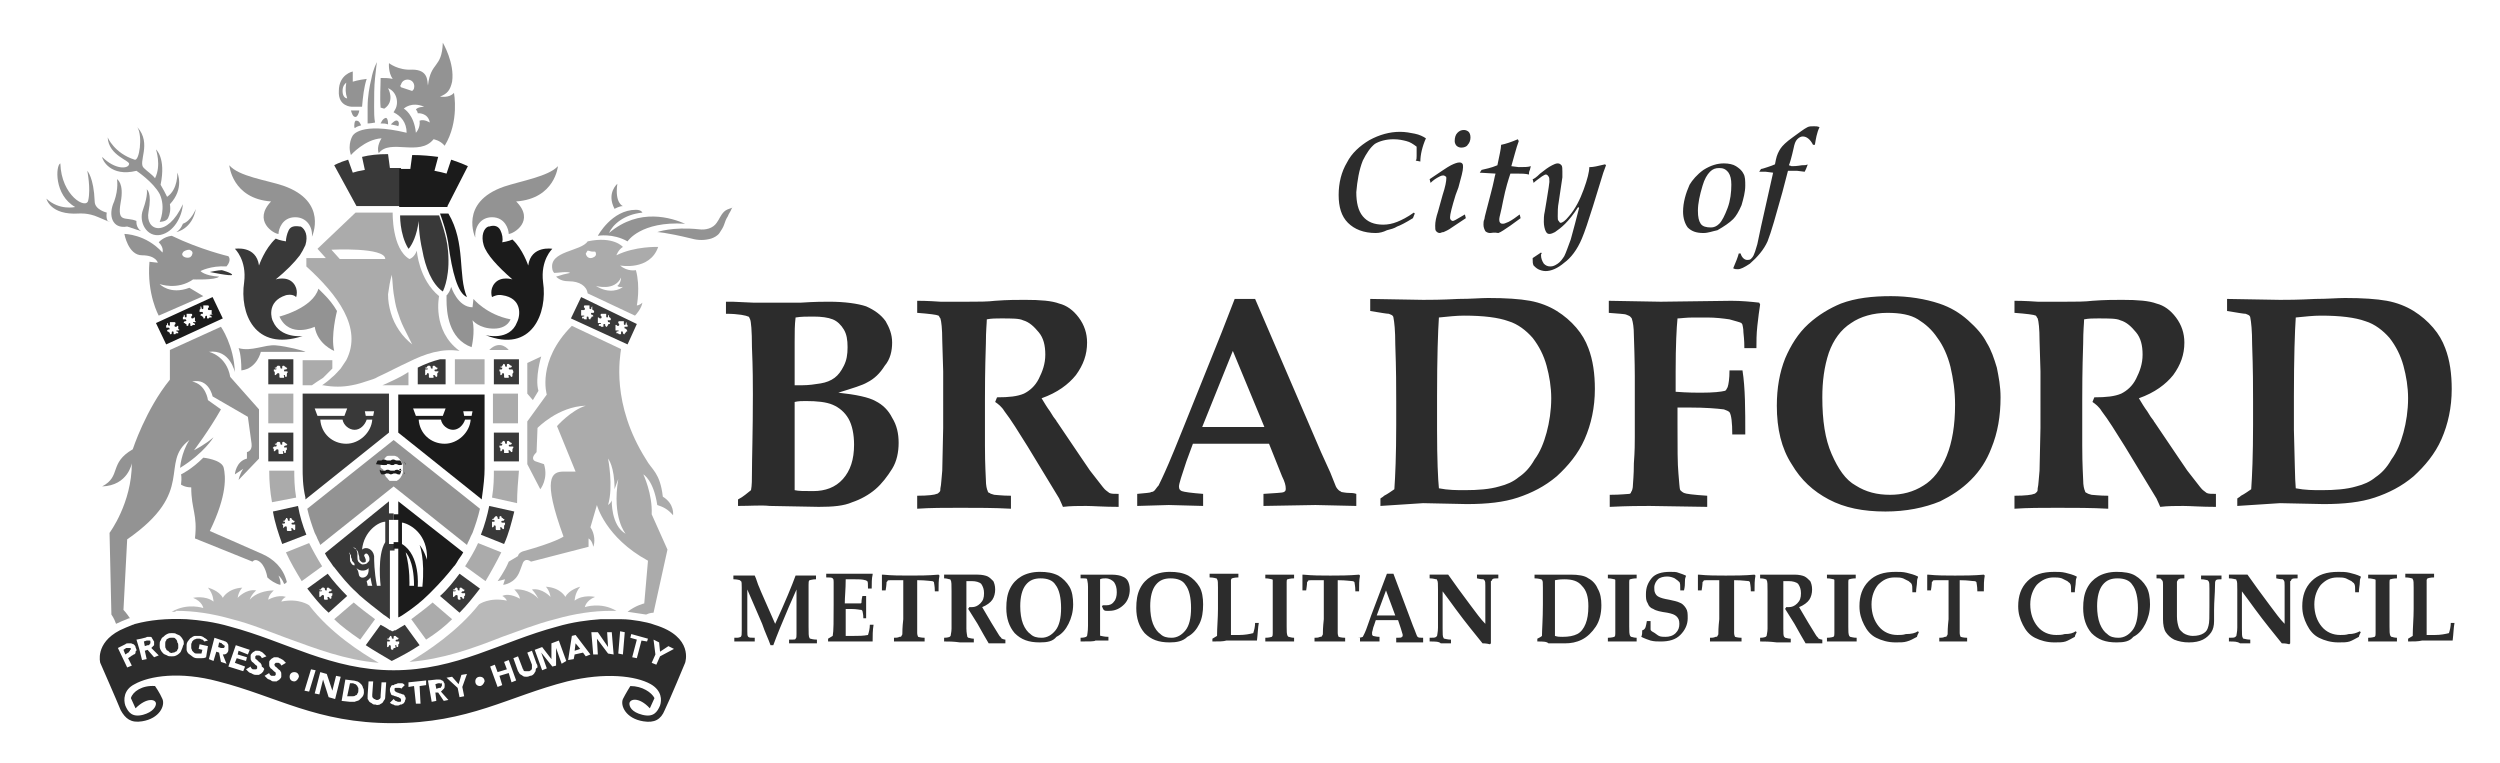 <svg xmlns="http://www.w3.org/2000/svg" xml:space="preserve" width="269.3" height="82.2" version="1.0" viewBox="0 0 269.3 82.2">
  <path fill="#2C2C2C" d="M79.5 54.5v-.7c.6-.3 1-.7 1.4-1 .1-.5.1-1.2.1-1.9 0-1.5.1-4.3.1-8.4 0-1.1 0-2.8-.1-5.1 0-1.8-.1-2.8-.2-3-.1-.2-.1-.3-.2-.3-.2-.1-1-.3-2.4-.3v-1.3h.7l2.2.1h5.2c1.5-.1 2.5-.1 3-.1 1.7 0 3.1.2 4 .5.9.4 1.6.9 2.1 1.6.4.7.7 1.4.7 2.3 0 .9-.2 1.8-.8 2.5-.5.8-1.1 1.4-1.9 1.8-.5.3-1.5.6-3.1 1.1 1.9.2 3.3.5 4 .9.8.4 1.4 1 1.8 1.8.5.8.7 1.7.7 2.7 0 1-.2 2-.7 2.8-.5.8-1.1 1.6-1.8 2.2-.7.6-1.6 1.1-2.5 1.4-.9.4-2.1.5-3.6.5l-5.3-.1c-.9-.1-2 0-3.4 0zm6-13h.9c.7 0 1.4-.1 2-.2.6-.1 1.1-.3 1.5-.6.4-.3.7-.7 1-1.3.3-.6.4-1.2.4-2s-.1-1.4-.4-1.9c-.3-.5-.7-.9-1.2-1.1-.5-.2-1.2-.3-2.1-.3-.7 0-1.3 0-1.9.1-.1.8-.1 1.6-.1 2.6v4.7zm.1 11.3c.4.1 1 .1 2 .1 1.3 0 2.4-.4 3.2-1.3.8-.9 1.2-2.1 1.2-3.7 0-1.1-.2-2.1-.6-2.8-.4-.7-1-1.2-1.7-1.5-.7-.3-1.7-.4-2.9-.4-.4 0-.8 0-1.2.1v9.5zm13.2-19.1v-1.3c.2 0 1.1 0 2.5.1h3c1.1 0 2.1 0 2.9-.1 1.3-.1 2.4-.1 3.2-.1 1.7 0 2.9.1 3.7.4.8.2 1.5.7 2.1 1.5.6.8.9 1.7.9 2.7 0 1.3-.4 2.4-1.2 3.5-.8 1-2 1.9-3.7 2.5.3.5.6 1 .9 1.4.3.5.5.8.6.9.1.1.1.2.2.3l2.5 3.7c.7 1 1 1.5 1.1 1.6.8 1 1.3 1.7 1.5 1.9.2.2.4.3.5.4.2.1.5.1 1 .1v1.4c-1.6 0-2.8-.1-3.5-.1-.8 0-1.7 0-2.5.1-.1-.2-.2-.5-.4-.9l-3.4-5.6c-1-1.6-1.8-2.9-2.5-3.8-.3-.5-.7-.8-1-1l.2-.5c1.3 0 2.2-.1 2.9-.4.6-.3 1.2-.8 1.6-1.6.4-.8.7-1.6.7-2.6s-.2-1.8-.7-2.4c-.5-.6-1-1.1-1.7-1.3-.4-.2-1.2-.2-2.4-.2-.5 0-1 0-1.5.1 0 .4-.1 1.2-.1 2.6-.1 3-.1 5-.1 6v5c0 2.2.1 3.4.1 3.7 0 .6.1 1 .2 1.2 0 .1.1.2.2.2.1.1.2.1.5.2.2 0 .8.1 1.8.1v1.4c-1.8-.1-3.6-.1-5.5-.1-1.6 0-3.2 0-4.6.1v-1.4c1.2 0 1.9-.1 2.1-.2.1 0 .2-.1.3-.2.1-.1.1-.2.1-.4.1-.4.1-1 .2-1.9l.1-4.6V40l-.1-3.3c0-1.3-.1-2.1-.2-2.4-.1-.1-.1-.2-.2-.3-.2-.1-1-.2-2.3-.3zm23.7 20.8v-1.3c.9-.1 1.4-.1 1.5-.2.2 0 .3-.1.4-.2.1-.1.2-.3.4-.5.1-.2.5-1 1.1-2.4.3-.7.8-1.9 1.6-3.9l4.1-10.2 1.4-3.6h2.2l7.1 16.5 1 2.2.6 1.5c.1.2.2.3.3.4.1.1.2.1.3.2.1 0 .4.1.9.1.2 0 .4 0 .7.1v1.3l-4.4-.1-5.6.1v-1.3c1.3-.1 2-.1 2.2-.2.2-.1.2-.2.2-.4 0-.3-.1-.7-.4-1.3l-1.4-3.5h-8.2l-.7 1.9c-.5 1.5-.8 2.4-.8 2.7 0 .3.1.4.3.5.3.1 1 .2 2.3.3v1.3l-3.7-.1-3.4.1zm7-8.5h6.7l-3.4-8.2-3.3 8.2zm19.2 8.5v-.8c.1-.1.2-.1.4-.3.4-.2.8-.5 1.1-.7.1-1.4.2-3.7.2-6.9v-2.6c0-1.4 0-3.4-.1-6.1 0-1.5-.1-2.4-.2-2.9 0-.1-.1-.2-.1-.2-.1-.1-.2-.1-.4-.2-.2 0-.8-.1-2-.3v-1.3l5.7.1c.7 0 1.9 0 3.8-.1 1.4 0 2.4-.1 3.2-.1 1.9 0 3.4.1 4.5.3 1.1.2 2.1.6 2.9 1.1.8.5 1.5 1.1 2.1 1.8.6.7 1 1.4 1.3 2.2.5 1.3.7 2.8.7 4.4 0 2-.4 3.8-1.1 5.4-.7 1.6-1.8 2.9-3 4-1.3 1.1-2.7 1.8-4.2 2.3-1.5.5-3.3.7-5.5.7l-4.7-.1-4.6.3zm6.3-1.9c1 .2 1.9.2 2.8.2 1.4 0 2.7-.1 3.7-.4.8-.2 1.5-.5 2.1-1 .6-.4 1.2-1 1.7-1.9.6-.8 1-1.8 1.3-2.9.3-1.1.5-2.4.5-3.7 0-1.2-.2-2.4-.5-3.5s-.8-2.1-1.5-3c-.7-.8-1.6-1.5-2.6-1.8-1.1-.4-2.7-.6-4.8-.6-.8 0-1.7.1-2.7.2-.1 1.5-.2 4.3-.2 8.5v3.6c0 3.2.1 5.3.2 6.3zm33-5.8h-1.4c0-1.3-.1-2.1-.3-2.4-.1-.1-.3-.2-.6-.3-.8-.1-2-.2-3.7-.2h-1.3v1.8c0 2.5 0 4.3.1 5.3s.1 1.6.2 1.8c.1.1.2.2.4.3.2.1 1 .2 2.5.3v1.2l-6.2-.1c-.9 0-2.3 0-4.3.1v-1.3c1.2 0 1.9-.1 2.1-.1.1 0 .2-.1.2-.2.1-.1.2-.4.2-.8 0-.2.1-1 .1-2.3.1-1.3.1-2.2.1-2.8v-6.6c0-.1 0-1.6-.1-4.4 0-.8-.1-1.4-.2-1.7 0-.1-.1-.2-.2-.3-.1-.1-.2-.1-.4-.2s-.9-.1-1.9-.2v-1.3l5.6.1 7.6-.1c1.1 0 2.1.1 3 .2l.1.2c-.1.6-.2 1.4-.3 2.3-.1.9-.1 1.7-.1 2.4h-1.3c0-.3 0-.8-.1-1.7 0-.5-.1-.7-.1-.8 0-.1-.1-.1-.1-.2-.2-.1-.6-.2-1.3-.4-.7-.1-1.5-.2-2.4-.2h-1.5c-.8 0-1.4.1-1.7.1-.1 1-.2 2.9-.2 5.7v2.2c1.3.1 2.3.1 2.7.1 1.4 0 2.2-.1 2.6-.2.1 0 .2-.2.3-.4.1-.3.2-.9.2-1.8h1.4c.3 1.9.3 4.2.3 6.9zm3.4-3.1c0-1.9.3-3.6.9-5.1.6-1.4 1.4-2.7 2.5-3.7s2.3-1.7 3.5-2.2c1.6-.6 3.4-.8 5.4-.8 1.9 0 3.7.3 5.2.8 1.2.4 2.2 1 3.1 1.8.9.8 1.6 1.6 2 2.4.5.8.8 1.7 1.1 2.7.2 1 .4 2 .4 3.2 0 2-.3 3.8-1 5.5-.5 1.3-1.2 2.4-2.2 3.4-1 1-2.1 1.7-3.3 2.3-1.7.7-3.7 1.1-5.9 1.1-2.4 0-4.4-.4-6.1-1.3-1.7-.9-3-2.1-4-3.8-1.1-1.7-1.6-3.8-1.6-6.3zm4.9-.9c0 2.5.3 4.5 1 6.1.7 1.6 1.5 2.8 2.6 3.4 1.1.7 2.3 1 3.7 1 1.3 0 2.5-.3 3.6-1 1-.6 1.9-1.7 2.5-3.2.6-1.5.9-3.3.9-5.5 0-1.5-.2-2.8-.5-4.1-.3-1.2-.8-2.3-1.4-3.1-.6-.9-1.3-1.5-2.1-2s-1.9-.7-3.3-.7c-1.5 0-2.9.4-3.9 1.1-1.1.7-1.9 1.8-2.4 3.2-.5 1.5-.7 3.1-.7 4.8zm20.7-9.1v-1.3c.2 0 1.1 0 2.5.1h3c1.1 0 2.1 0 2.9-.1 1.3-.1 2.4-.1 3.2-.1 1.7 0 2.9.1 3.7.4.8.2 1.5.7 2.1 1.5.6.8.9 1.7.9 2.7 0 1.3-.4 2.4-1.2 3.5-.8 1-2 1.9-3.7 2.5.3.5.6 1 .9 1.4.3.5.5.8.6.9.1.1.1.2.2.3l2.5 3.7c.7 1 1 1.5 1.1 1.6.8 1 1.3 1.7 1.5 1.9.2.2.4.3.5.4.2.1.5.1 1 .1v1.4c-1.6 0-2.8-.1-3.5-.1-.8 0-1.7 0-2.5.1-.1-.2-.2-.5-.4-.9l-3.4-5.6c-1-1.6-1.8-2.9-2.5-3.8-.3-.5-.7-.8-1-1l.2-.5c1.3 0 2.2-.1 2.9-.4.6-.3 1.2-.8 1.6-1.6.4-.8.7-1.6.7-2.6s-.2-1.8-.7-2.4c-.5-.6-1-1.1-1.7-1.3-.4-.2-1.2-.2-2.4-.2-.5 0-1 0-1.5.1 0 .4-.1 1.2-.1 2.6-.1 3-.1 5-.1 6v5c0 2.2.1 3.4.1 3.7 0 .6.1 1 .2 1.2 0 .1.1.2.2.2.1.1.2.1.5.2.2 0 .8.1 1.8.1v1.4c-1.8-.1-3.6-.1-5.5-.1-1.6 0-3.2 0-4.6.1v-1.4c1.2 0 1.9-.1 2.1-.2.1 0 .2-.1.3-.2.1-.1.1-.2.1-.4.1-.4.1-1 .2-1.9l.1-4.6V40l-.1-3.3c0-1.3-.1-2.1-.2-2.4-.1-.1-.1-.2-.2-.3-.2-.1-1-.2-2.3-.3zm24 20.8v-.8c.1-.1.2-.1.4-.3.4-.2.8-.5 1.1-.7.1-1.4.2-3.7.2-6.9v-2.6c0-1.4 0-3.4-.1-6.1 0-1.5-.1-2.4-.2-2.9 0-.1-.1-.2-.1-.2-.1-.1-.2-.1-.4-.2-.2 0-.8-.1-2-.3v-1.3l5.7.1c.7 0 1.9 0 3.8-.1 1.3 0 2.4-.1 3.2-.1 1.9 0 3.4.1 4.5.3 1.1.2 2.1.6 2.9 1.1.8.5 1.5 1.1 2.1 1.8.6.7 1 1.4 1.3 2.2.5 1.3.7 2.8.7 4.4 0 2-.4 3.8-1.1 5.4-.7 1.6-1.8 2.9-3 4-1.3 1.1-2.7 1.8-4.2 2.3-1.5.5-3.3.7-5.5.7l-4.7-.1-4.6.3zm6.3-1.9c1 .2 1.9.2 2.8.2 1.4 0 2.7-.1 3.7-.4.8-.2 1.5-.5 2.1-1 .6-.4 1.2-1 1.7-1.9.6-.8 1-1.8 1.3-2.9.3-1.1.5-2.4.5-3.7 0-1.2-.2-2.4-.5-3.5s-.8-2.1-1.5-3c-.7-.8-1.6-1.5-2.6-1.8-1.1-.4-2.7-.6-4.8-.6-.8 0-1.7.1-2.7.2-.1 1.5-.2 4.3-.2 8.5v3.6c.1 3.2.1 5.3.2 6.3zM79.1 69.1v-.4h.3c.2 0 .4-.1.4-.1.1-.1.1-.3.1-.7v-4.6c0-.4 0-.7-.1-.7l-.1-.1s-.3-.1-.7-.1V62h2.3c.2.4.3.9.5 1.3.1.3.7 1.6 1.7 3.9 1.1-2.4 1.8-4.1 2.2-5.2h2.2v.4c-.4 0-.6.1-.7.1-.1.1-.1.2-.1.5v4.5c0 .7 0 1.1.1 1.2 0 .1.1.1.1.1s.3.1.7.1v.4h-3v-.4h.3c.2 0 .4 0 .4-.1.1-.1.1-.2.1-.5v-4.8c-.5 1.1-1.1 2.5-1.8 4.2-.3.7-.5 1.3-.7 1.8H83c-.2-.6-.6-1.4-.9-2.3l-1.6-3.7V68c0 .3 0 .5.1.6.1.1.3.1.7.1v.4h-2.2zm10.1 0v-.3c.2-.1.3-.2.5-.3.1-.5.1-1.7.1-3.4v-2.4c0-.2 0-.3-.1-.4-.1-.1-.3-.1-.7-.1v-.4h5v.1c-.1.4-.1.9-.1 1.5h-.4c0-.5 0-.8-.1-.8 0 0-.1-.1-.2-.1-.3-.1-.7-.1-1.2-.1h-.9c0 1.1-.1 1.9-.1 2.6h1.7c.1 0 .1-.1.1-.1 0-.1 0-.3.1-.7h.4v2.4H93c0-.5-.1-.7-.1-.8l-.1-.1c-.2 0-.5-.1-1.1-.1h-.6v2.9h.9c.5 0 1 0 1.5-.1.1-.3.2-.7.2-1.1h.4c-.1.6-.1 1.2-.1 1.8h-4.8zm7.1 0v-.4c.2 0 .4 0 .6-.1.1 0 .2 0 .2-.1 0 0 .1-.1.1-.2 0-.2 0-.7.1-1.6v-4.2h-1.4c-.2 0-.3 0-.3.1l-.1.1s0 .3-.1.9H95v-1.7h.1c1 .1 1.9.1 2.9.1.9 0 2 0 3.1-.1l.1.1c-.1.5-.1 1-.1 1.7h-.4c0-.6-.1-.9-.1-1 0 0-.1-.1-.2-.1-.2 0-.7-.1-1.5-.1h-.1v5.7c0 .2.1.4.1.4s.3.1.7.1v.4h-3.3zm5.4 0v-.4c.4 0 .6-.1.6-.1l.1-.1c0-.1.1-.4.1-.8v-4c0-.7 0-1.1-.1-1.2 0 0 0-.1-.1-.1s-.3-.1-.6-.1v-.4h3.6c.5 0 .9.1 1.1.2.2.1.4.3.6.5.1.2.2.5.2.9s-.1.8-.3 1.1c-.2.3-.6.6-1.1.8l1 1.7.8 1.3c.1.2.3.3.3.4.1 0 .2.1.4.1v.4h-1.8c-.3-.5-.7-1.2-1.2-2.1l-1-1.6c0-.1.1-.1.1-.2h.3c.3 0 .6-.1.9-.4.3-.3.4-.6.4-1.1 0-.4-.1-.7-.3-1-.2-.2-.6-.3-1-.3h-.6v5.1c0 .5.1.8.1.9l.1.1c.1 0 .3.1.6.1v.4h-1.5c-.7-.1-1.2-.1-1.7-.1zm10.3.1c-1.2 0-2-.3-2.7-1-.6-.7-.9-1.6-.9-2.7 0-.8.1-1.5.4-2.1s.7-1 1.2-1.3c.5-.3 1.2-.5 2-.5s1.4.1 2 .4c.5.3.9.7 1.2 1.2.3.5.4 1.2.4 1.9 0 .8-.2 1.5-.5 2.1-.3.6-.7 1.1-1.3 1.4-.4.5-1 .6-1.8.6zm.2-.5c.6 0 1.1-.3 1.5-.8.4-.5.6-1.3.6-2.4 0-1.1-.2-2-.6-2.5-.3-.5-.9-.7-1.6-.7-.7 0-1.2.2-1.6.7-.4.5-.6 1.3-.6 2.3 0 .7.1 1.4.3 1.9.2.5.5.9.8 1.1.3.3.7.4 1.2.4zm4.2.4v-.4c.4 0 .6-.1.6-.1l.1-.1c0-.1.1-.4.1-1.1v-4.2c0-.5-.1-.7-.1-.8 0-.1-.2-.1-.4-.1h-.3v-.4h3.3c.6 0 1 .1 1.2.2.3.1.5.3.6.5s.2.5.2.9c0 .6-.2 1.2-.6 1.6-.4.4-.9.7-1.6.7h-.3c-.1 0-.2 0-.3-.1-.1-.1-.1-.2-.2-.4l.1-.1h.4c.3 0 .6-.1.8-.4.2-.2.3-.6.3-1 0-.5-.1-.8-.3-1.1-.2-.2-.5-.4-.9-.4-.2 0-.4 0-.6.1v6c0 .1 0 .1.1.1s.3.1.8.1v.4H118c-.1.1-.6.1-1.6.1zm9.6.1c-1.2 0-2-.3-2.7-1-.6-.7-.9-1.6-.9-2.7 0-.8.1-1.5.4-2.1.3-.6.7-1 1.2-1.3.5-.3 1.2-.5 2-.5s1.4.1 2 .4c.5.3.9.7 1.2 1.2.3.5.4 1.2.4 1.9 0 .8-.1 1.5-.4 2.1-.3.6-.7 1.1-1.3 1.4-.5.5-1.2.6-1.9.6zm.2-.5c.6 0 1.1-.3 1.5-.8.4-.5.6-1.3.6-2.4 0-1.1-.2-2-.6-2.5-.3-.5-.9-.7-1.6-.7-.7 0-1.2.2-1.6.7-.4.5-.6 1.3-.6 2.3 0 .7.1 1.4.3 1.9.2.5.5.9.8 1.1.3.3.7.4 1.2.4zm4.4.4v-.3c.2-.1.3-.2.5-.3 0-.9.1-1.9.1-2.9v-2.3c0-.5 0-.8-.1-.9 0 0 0-.1-.1-.1 0 0-.3-.1-.7-.1v-.4h3.1v.4c-.4 0-.7.1-.7.1s-.1.1-.1.2v5.9h.9c.6 0 1.1-.1 1.5-.2.1-.3.2-.7.2-1.1h.4c-.1.5-.1 1.1-.2 1.9h-3.3c-.3.1-.8.1-1.5.1zm5.7 0v-.4c.4 0 .7-.1.7-.1.1-.1.1-.2.1-.4v-5.7c0-.1-.1-.1-.1-.1-.1 0-.3-.1-.7-.1v-.4h3.1v.4c-.4 0-.7.1-.7.1-.1 0-.1.2-.1.3v4.8c0 .5 0 .8.1 1l.1.1c.1 0 .3.1.6.1v.4h-3.1zm5.3 0v-.4c.2 0 .4 0 .6-.1.1 0 .2 0 .2-.1 0 0 .1-.1.1-.2 0-.2 0-.7.1-1.6v-4.2h-1.4c-.2 0-.3 0-.3.1l-.1.1s0 .3-.1.9h-.4v-1.7h.1c1 .1 1.9.1 2.9.1.9 0 2 0 3.1-.1l.1.1c-.1.5-.1 1-.1 1.7h-.4c0-.6-.1-.9-.1-1 0 0-.1-.1-.2-.1-.2 0-.7-.1-1.5-.1h-.1v5.7c0 .2.1.4.1.4s.3.1.7.1v.4h-3.3zm4.7-.4c.3 0 .5-.1.5-.1l.2-.4c.2-.4.4-1.1.7-1.9l1.7-4.5h.7l2.1 5.6c.3.7.4 1.1.5 1.2.1.1.3.1.6.1v.5h-2.9v-.5c.4 0 .6 0 .6-.1.1 0 .1-.1.1-.2s-.1-.3-.2-.7l-.3-.9h-2.4l-.2.6c-.1.2-.1.4-.2.7v.2c0 .1 0 .1.1.2.1 0 .3.1.7.1v.5h-2.1v-.4zm3-5.1-1 2.7h2l-1-2.7zm4.7 5.5v-.4c.4 0 .6 0 .7-.1l.1-.1c0-.1.1-.4.1-.9v-4.1c0-.6 0-.9-.1-1 0-.1 0-.1-.1-.1s-.3-.1-.7-.1v-.4h2c.7 1 1.5 2.1 2.4 3.3.6.8 1.1 1.5 1.6 2v-4.1c0-.3 0-.5-.1-.6l-.1-.1c-.1 0-.3 0-.7-.1v-.4h2.3v.4c-.3 0-.6 0-.6.1 0 0-.1 0-.1.1 0 0 0 .1-.1.1v6.7l-.1.1c-.4-.1-.7-.1-.8-.1-.8-1-1.8-2.2-2.9-3.7-.6-.8-1-1.4-1.4-1.9v4c0 .6 0 .9.1 1 0 0 0 .1.1.1s.3.1.7.1v.4h-1.1c-.2-.2-.6-.2-1.2-.2zm11.6 0v-.3c.2-.1.4-.2.5-.3 0-.6.1-1.8.1-3.4v-1.8c0-.5 0-.8-.1-.8 0 0 0-.1-.1-.1 0 0-.3-.1-.7-.1v-.4h3.9c.8 0 1.5.1 1.9.4.4.2.8.6 1 1.1.3.5.4 1.1.4 1.8 0 .9-.2 1.7-.6 2.3-.4.6-.9 1.1-1.5 1.4-.6.3-1.2.4-1.8.4h-1.8c-.2-.2-.6-.2-1.2-.2zm1.9-.6c.3.1.5.1.8.1.7 0 1.2-.1 1.6-.3.4-.2.7-.6.9-1.1.2-.5.3-1.1.3-1.9 0-1-.2-1.7-.7-2.2-.4-.5-1-.7-1.9-.7-.2 0-.5 0-1 .1v6zm5.7.6v-.4c.4 0 .7-.1.7-.1.1-.1.1-.2.1-.4v-5.7c0-.1-.1-.1-.1-.1-.1 0-.3-.1-.7-.1v-.4h3.1v.4c-.4 0-.7.1-.7.1-.1 0-.1.2-.1.3v4.8c0 .5 0 .8.1 1l.1.1c.1 0 .3.1.6.1v.4h-3.1zm4.2-2.2h.4v.9c0 .1.1.2.3.3.2.1.4.3.6.4.2.1.5.1.7.1.4 0 .8-.1 1.1-.4.3-.3.4-.6.4-1s-.1-.6-.3-.8c-.2-.2-.5-.3-1-.4-.7-.1-1.2-.2-1.5-.4-.3-.1-.5-.3-.6-.6-.2-.3-.2-.6-.2-1 0-.7.2-1.2.6-1.7.4-.5 1.1-.7 2-.7.4 0 .7 0 .9.1.3.1.6.2.8.3v.1c-.1.2-.1.4-.1.6 0 .2 0 .5-.1.9h-.4c0-.5 0-.8-.1-.9-.1-.1-.2-.2-.5-.4-.2-.1-.5-.2-.8-.2-.4 0-.8.1-1 .3-.2.2-.4.5-.4.9 0 .2 0 .4.1.6.1.2.2.3.4.4.2.1.5.2 1.1.3.5.1.9.2 1.1.3.3.1.5.3.7.6.2.3.2.6.2 1.1 0 .7-.3 1.3-.8 1.8s-1.2.7-2.1.7c-.4 0-.7 0-1.1-.1-.3-.1-.6-.2-1-.4.1-.2.1-.5.1-.7.4-.1.4-.5.5-1zm6.8 2.2v-.4c.2 0 .4 0 .6-.1.1 0 .2 0 .2-.1 0 0 .1-.1.1-.2 0-.2 0-.7.1-1.6v-4.2h-1.4c-.2 0-.3 0-.3.1l-.1.1s0 .3-.1.9h-.4v-1.7h.1c1 .1 1.9.1 2.9.1.9 0 2 0 3.1-.1l.1.1c-.1.5-.1 1-.1 1.7h-.4c0-.6-.1-.9-.1-1l-.1-.1c-.2 0-.7-.1-1.5-.1h-.1v5.7c0 .2.1.4.1.4s.3.1.7.1v.4h-3.4zm5.4 0v-.4c.4 0 .6-.1.6-.1l.1-.1c0-.1.1-.4.1-.8v-4c0-.7 0-1.1-.1-1.2 0 0 0-.1-.1-.1 0 0-.2-.1-.6-.1v-.4h3.7c.5 0 .9.1 1.1.2.2.1.4.3.6.5.1.2.2.5.2.9s-.1.8-.3 1.1c-.2.3-.6.6-1.1.8l1 1.7.8 1.3c.1.2.3.3.3.4.1 0 .2.1.4.1v.4h-1.8c-.3-.5-.7-1.2-1.2-2.1l-1-1.6c0-.1.1-.1.1-.2h.3c.3 0 .6-.1.9-.4.3-.3.4-.6.4-1.1 0-.4-.1-.7-.3-1-.2-.2-.6-.3-1-.3h-.6v5.1c0 .5 0 .8.1.9l.1.1c.1 0 .3.1.6.1v.4h-1.5c-.8-.1-1.3-.1-1.8-.1zm7.2 0v-.4c.4 0 .7-.1.7-.1.1-.1.1-.2.1-.4v-5.7c0-.1-.1-.1-.1-.1-.1 0-.3-.1-.7-.1v-.4h3.1v.4c-.4 0-.7.1-.7.1-.1 0-.1.2-.1.3v4.8c0 .5 0 .8.1 1l.1.1c.1 0 .3.1.7.1v.4h-3.2zm9.8-1.1.1.1c-.1.2-.2.4-.2.5-.4.2-.7.4-1.1.5-.3.1-.7.1-1.2.1-.8 0-1.5-.2-2.1-.5-.6-.3-1-.8-1.3-1.4-.3-.6-.5-1.2-.5-2 0-1.1.3-2 1-2.7.7-.7 1.6-1 2.9-1 .4 0 .8 0 1.2.1.4.1.8.2 1.2.4v.1c-.1.2-.1.4-.1.5 0 .3-.1.7-.1 1.1h-.4c0-.5 0-.8-.1-.9 0-.1-.1-.1-.3-.3l-.6-.3c-.3-.1-.5-.1-.9-.1-.8 0-1.3.3-1.8.8-.4.5-.7 1.2-.7 2.1 0 1 .3 1.8.8 2.4.5.6 1.2.9 2 .9.3 0 .6 0 .9-.1.6 0 1-.1 1.3-.3zm2.3 1.1v-.4c.2 0 .4 0 .6-.1.1 0 .2 0 .2-.1 0 0 .1-.1.1-.2 0-.2 0-.7.1-1.6v-4.2h-1.4c-.2 0-.3 0-.3.1l-.1.1s0 .3-.1.9h-.4v-1.7h.1c1 .1 1.9.1 2.9.1.9 0 2 0 3.1-.1l.1.1c-.1.5-.1 1-.1 1.7h-.7c0-.6-.1-.9-.1-1 0 0-.1-.1-.2-.1-.3 0-.7-.1-1.5-.1h-.1v5.7c0 .2.1.4.1.4s.3.1.7.1v.4h-3zm14.7-1.1.1.1c-.1.2-.2.4-.2.5-.4.2-.7.4-1 .5-.3.1-.7.1-1.2.1-.8 0-1.5-.2-2.1-.5-.6-.3-1-.8-1.3-1.4-.3-.6-.5-1.2-.5-2 0-1.1.3-2 1-2.7.7-.7 1.6-1 2.9-1 .4 0 .8 0 1.2.1.4.1.8.2 1.2.4v.1c-.1.2-.1.4-.1.5 0 .3-.1.7-.1 1.1h-.4c0-.5 0-.8-.1-.9 0-.1-.1-.1-.3-.3l-.6-.3c-.3-.1-.6-.1-.9-.1-.7 0-1.3.3-1.8.8-.4.5-.7 1.2-.7 2.1 0 1 .3 1.8.8 2.4.5.6 1.2.9 2 .9.3 0 .6 0 .9-.1.6 0 .9-.1 1.2-.3zm4.4 1.2c-1.2 0-2-.3-2.7-1-.6-.7-.9-1.6-.9-2.7 0-.8.1-1.5.4-2.1.3-.6.7-1 1.2-1.3.5-.3 1.2-.5 2-.5s1.5.1 2 .4c.5.3.9.7 1.2 1.2.3.5.4 1.2.4 1.9 0 .8-.2 1.5-.5 2.1-.3.6-.7 1.1-1.3 1.4-.4.5-1 .6-1.8.6zm.2-.5c.6 0 1.1-.3 1.5-.8.4-.5.6-1.3.6-2.4 0-1.1-.2-2-.6-2.5-.3-.5-.9-.7-1.6-.7-.7 0-1.2.2-1.6.7-.4.5-.6 1.3-.6 2.3 0 .7.1 1.4.3 1.9.2.5.5.9.8 1.1.3.3.7.4 1.2.4zm4.1-6.4v-.4h3v.4c-.3 0-.5 0-.6.1 0 0-.1 0-.1.1 0 0-.1.1-.1.2v3.7c0 .5.1.9.2 1.2.1.3.3.4.5.6.3.2.7.3 1 .3.5 0 .9-.1 1.2-.3.3-.2.4-.4.5-.8.1-.3.1-1 .1-2.1v-1.9c0-.4 0-.7-.1-.8l-.1-.1c-.1 0-.3-.1-.7-.1V62h2.2v.4c-.3 0-.5 0-.6.1-.1.1-.1.3-.1.6 0 .8-.1 1.7-.1 2.6v1.2c0 .5-.1.9-.3 1.2-.2.3-.5.6-.9.8-.4.2-.9.3-1.5.3s-1.1-.1-1.6-.3c-.4-.2-.7-.5-.9-.8-.2-.3-.3-.8-.3-1.4V63c0-.2 0-.4-.1-.5l-.1-.1c0-.1-.2-.1-.5-.1zm7.8 6.8v-.4c.4 0 .6 0 .7-.1l.1-.1c0-.1.1-.4.1-.9v-4.1c0-.6 0-.9-.1-1 0-.1 0-.1-.1-.1s-.3-.1-.7-.1v-.4h2c.7 1 1.5 2.1 2.4 3.3.6.8 1.1 1.5 1.6 2v-4.1c0-.3 0-.5-.1-.6l-.1-.1s-.3 0-.7-.1v-.4h2.3v.4c-.3 0-.6 0-.6.1 0 0-.1 0-.1.1 0 0 0 .1-.1.1v6.7l-.1.1c-.4-.1-.6-.1-.8-.1-.8-1-1.8-2.2-2.9-3.7-.6-.8-1-1.4-1.4-1.9v4c0 .6 0 .9.1 1 0 0 0 .1.1.1s.3.1.7.1v.4h-1.1c-.3-.2-.6-.2-1.2-.2zm14.1-1.1.1.1c-.1.2-.2.4-.2.5-.4.2-.7.4-1 .5-.3.1-.7.1-1.2.1-.8 0-1.5-.2-2.1-.5-.6-.3-1-.8-1.3-1.4-.3-.6-.5-1.2-.5-2 0-1.1.3-2 1-2.7.7-.7 1.6-1 2.9-1 .4 0 .8 0 1.2.1.4.1.8.2 1.2.4v.1c-.1.2-.1.4-.1.5 0 .3-.1.7-.1 1.1h-.4c0-.5 0-.8-.1-.9 0-.1-.1-.1-.3-.3l-.6-.3c-.3-.1-.5-.1-.9-.1-.8 0-1.3.3-1.8.8-.4.5-.7 1.2-.7 2.1 0 1 .3 1.8.8 2.4.5.6 1.2.9 2 .9.3 0 .6 0 .9-.1.5 0 .8-.1 1.2-.3zm.9 1.1v-.4c.4 0 .7-.1.7-.1.1-.1.1-.2.1-.4v-5.7c0-.1-.1-.1-.1-.1-.1 0-.3-.1-.7-.1v-.4h3.1v.4c-.4 0-.7.1-.7.1-.1 0-.1.2-.1.3v4.8c0 .5 0 .8.1 1l.1.1c.1 0 .3.1.6.1v.4h-3.1zm4.3 0v-.3c.2-.1.3-.2.5-.3 0-.9.1-1.9.1-2.9v-2.3c0-.5 0-.8-.1-.9 0 0 0-.1-.1-.1 0 0-.3-.1-.7-.1v-.4h3.1v.4c-.4 0-.7.1-.7.1s-.1.1-.1.2v5.9h.9c.6 0 1.1-.1 1.5-.2.1-.3.2-.7.2-1.1h.4c-.1.5-.1 1.1-.2 1.9h-3.3c-.4.1-.9.1-1.5.1zm-111.2-44c-1.3 0-2.3-.4-3-1.1-.7-.7-1-1.7-1-3s.3-2.5.9-3.5c.5-1 1.4-1.8 2.4-2.4 1.1-.6 2.2-.9 3.3-.9.6 0 1.1.1 1.6.2s.9.3 1.2.5c-.4.9-.6 1.8-.6 2.5l-.5-.1c.1-.1.1-.3.1-.5v-1c-.4-.3-.7-.5-1.1-.6-.4-.1-.8-.2-1.4-.2-.8 0-1.5.2-2 .5-.5.4-.9 1-1.3 1.8-.4 1-.6 2.2-.7 3.4 0 1.1.2 2 .7 2.6.5.6 1.2.9 2.2.9.5 0 1-.1 1.5-.3.5-.2 1.1-.5 1.8-1l.1.1-.2.5c-.8.5-1.4.8-1.7.9-.3.2-.7.3-1.1.4-.4.2-.8.3-1.2.3zm6.9 0c-.2 0-.3-.1-.4-.2-.1-.1-.1-.3-.1-.6 0-.4.1-.9.3-1.5l.5-1.8c.3-.9.4-1.5.4-1.8 0-.1 0-.2-.1-.2 0 0-.1-.1-.2-.1s-.2 0-.4.1c-.4.2-.7.4-1 .7l-.1-.4c1.2-.8 1.9-1.3 2.3-1.5.4-.2.7-.3.9-.3.1 0 .2 0 .3.1.1.1.1.2.1.4 0 .4-.2 1.1-.5 2.2l-.3.8c-.4 1.3-.6 2.1-.6 2.4 0 .1 0 .2.1.3 0 0 .1.1.2.1s.3-.1 1.3-.7l.1.4-1.5 1c-.4.3-.7.4-.9.5-.2 0-.3.1-.4.1zm2.3-9.2c-.2 0-.4-.1-.5-.2-.1-.1-.2-.3-.2-.5 0-.4.1-.7.3-.9.2-.2.4-.3.7-.3.2 0 .4.1.5.2.1.1.2.3.2.6s-.1.6-.3.8c-.1.2-.4.3-.7.3zm3.1 9.2c-.2 0-.4-.1-.5-.2-.1-.2-.2-.4-.2-.7 0-.2 0-.4.1-.6 0-.2.3-1.2.7-2.8.3-1.1.4-1.8.5-2.1l-1.7-.1.2-.3c.4-.1 1-.2 1.7-.5.2-1 .4-1.8.4-2.2.5-.1 1.1-.3 1.8-.6l.1.2c-.3.8-.5 1.7-.8 2.7l.8.1c.6 0 1 0 1.3-.1l-.1.4c-.1.2-.1.3-.1.5-.4-.1-.8-.1-1.2-.1h-.8c-.2.6-.5 1.5-.8 3-.2 1.1-.4 1.7-.4 1.9 0 .1 0 .3.1.4.1.1.2.1.3.1.2 0 .3-.1.6-.2.4-.2.8-.5 1.2-.8l.1.4-1.1.8c-.6.4-1 .7-1.3.8-.5-.1-.7 0-.9 0zm6 4.1c-.3 0-.6-.1-.8-.2-.2-.1-.4-.3-.5-.4-.1-.2-.1-.4-.1-.7v-.1l.9-.6.1.1c-.1 0-.1.1-.1.2 0 .3.1.6.3.9.2.2.4.3.7.3.3 0 .5-.1.8-.3.3-.2.5-.5.7-.8.2-.4.4-1 .7-1.8.3-1.1.6-2.2.9-3.4l-.1-.1c-.5.8-1 1.4-1.4 1.8-.4.4-.8.7-1.1.9-.2.1-.4.2-.6.2-.2 0-.3-.1-.4-.3-.1-.2-.2-.6-.2-1 0-.3 0-.7.1-1.1l.2-1.2c.2-1.2.3-1.9.3-2 0-.3 0-.5-.1-.6-.1-.1-.1-.2-.3-.2-.1 0-.2.1-.4.2-.4.3-.7.5-.9.7l-.1-.4c.1 0 .4-.2.8-.6.5-.4.9-.7 1.3-.9.2-.1.4-.2.6-.2.2 0 .3.1.4.2.1.1.1.4.1.7v.6l-.4 2.7c-.1.5-.1 1-.1 1.5 0 .3 0 .4.1.5.1.1.1.2.2.2.2 0 .5-.2.9-.7.7-.8 1.2-1.8 1.6-2.9.4-1.1.6-1.9.6-2.4h.1c.3 0 .8-.1 1.6-.3l.1.1c-.2.5-.4 1.1-.6 1.8l-.8 2.6c-.5 1.6-.9 2.8-1.2 3.5-.5 1.2-1.2 2.1-1.9 2.6-.7.6-1.4.9-2 .9zm17-4.1c-.8 0-1.3-.2-1.7-.6-.3-.4-.5-1-.5-1.7 0-1 .3-2 .7-2.9.3-.5.8-1.1 1.5-1.6.8-.5 1.5-.7 2.2-.7.5 0 1 .1 1.3.3.3.2.6.4.8.8.2.3.2.8.2 1.3 0 .7-.2 1.4-.4 2.1-.3.7-.6 1.2-.9 1.5-.4.4-1 .8-1.7 1.2-.5.1-1 .3-1.5.3zm1.7-7c-.4 0-.7.1-1 .4-.3.3-.6.8-.8 1.5-.3 1-.5 1.9-.5 2.7 0 .7.1 1.1.3 1.4.2.3.6.4 1.1.4.3 0 .6-.1.9-.4.3-.3.6-.9.9-1.7.3-.8.4-1.7.4-2.5 0-.6-.1-1-.3-1.3-.3-.4-.6-.5-1-.5zm2 10.9c-.2 0-.3 0-.5-.1.3-.7.5-1.2.6-1.6h.2c.1.4.4.7.7.7.1 0 .3 0 .4-.1.1-.1.2-.2.3-.4.1-.2.2-.5.4-1.2l.4-1.9 1.3-5.8-.8-.1h-.7l.2-.3c.1 0 .4-.1.7-.2.3-.1.6-.2.8-.3l.1-.5c.1-.5.3-.9.5-1.2.2-.3.6-.7 1.3-1.2.7-.5 1.2-.9 1.6-1.1.2-.1.4-.1.7-.1.2 0 .4 0 .6.1-.3.6-.4 1.3-.5 1.9h-.2c-.3-.6-.7-.9-1.1-.9-.2 0-.4.1-.6.3-.2.2-.3.5-.4 1-.2.9-.4 1.6-.5 1.8l.3.1c.2 0 .5 0 1.1-.1.3 0 .5 0 .6-.1v.1c-.1.3-.2.5-.3.7l-.8-.1h-1l-.6 2.3c-.7 2.5-1.2 4.3-1.6 5.3-.4.9-1.1 1.7-1.9 2.4-.6.4-1 .6-1.3.6z"/>
  <path fill="#939393" d="M67.6 26s1.4-2.2 6.2-1.9c-1.4-.6-4.9-1.8-8.2 1 .4-.9 1.6-2 3.6-2.2 0 0-.1-.3-.7-.3-2.6 0-4.1 2.8-4.1 2.8s1.6-.3 3.2.6zm-.5-3.8s-.9-.3-.6-2.4c0 0-1.2 1-.3 2.7 0 0 .5-.3.9-.3z"/>
  <path fill="#ABABAB" d="M28.9 42.4h2.7v3.2h-2.7z"/>
  <path fill="#393939" d="M31.6 38.7h-2.7v2.7h2.7v-2.7zm-.6 1.4c0 .1 0 .1 0 0-.1.1-.1.1-.1.2v.2s0 .1-.1.1c0 0-.1 0-.1-.1v-.1h-.1s-.1.1 0 .1v.2h-.4s-.1 0-.1-.1v-.2c0-.1 0-.2-.1-.2h-.1l-.1.1-.1.1h-.1v-.3s0-.1-.1-.1v-.2h.2c.1 0 .1-.1.1-.1h-.1s-.1 0-.1-.1h.1s.1 0 .1-.1l.1-.1h.2l.1.1v.1s0 .1.1.1h.1v-.2s0-.1.1-.1h.1l.1.1s.1 0 .1.1h.1s.1.1 0 .1c0 0 0 .1-.1.1h-.1s-.1 0-.1.1v.1h.3c.1 0 .1.1.1.1zm-2.1 9.6h2.7v-3.1h-2.7v3.1zm.6-1.6c.1 0 .1 0 0 0h.2c.1 0 .1-.1.1-.1v-.1h-.1s-.1 0-.1-.1h.1s.1 0 .1-.1l.1-.1h.2l.1.1v.1s0 .1.1.1h.1v-.2s0-.1.1-.1h.1l.1.1s.1 0 .1.1h.1s.1.1 0 .1c0 0 0 .1-.1.1h-.1l-.1.1v.1h.3v.2s0 .1-.1.1v.2s0 .1-.1.1c0 0-.1 0-.1-.1v-.1h-.1s-.1.1 0 .1v.2h-.4s-.1 0-.1-.1v-.2c0-.1 0-.2-.1-.2h-.1l-.1.1-.1.1h-.1v-.2s0-.1-.1-.1v-.1c.1 0 .1-.1.1-.1z"/>
  <path fill="#ABABAB" d="M31.9 53.6c-.2-1.2-.2-2.2-.2-2.9H29c0 1.2.1 2.3.3 3.4l2.6-.5z"/>
  <path fill="#939393" d="M29.7 37.2c-1.2-.1-2.6.7-4 .3 0 0 .3.6.3 2.4 1.7-.2 2.1-2 2.1-2h4.8c-.1-.1-2-.6-3.2-.7z"/>
  <path fill="#393939" d="M33 57.6c-.4-1-.7-2-.9-3.1l-2.7.6c.2 1.2.6 2.4 1 3.5l2.6-1zm-2.6-1.2s.1 0 0 0h.2c.1 0 .1-.1.1-.1v-.1h-.1s-.1 0-.1-.1h.1s.1 0 .1-.1l.1-.1v-.1h.1l.1.1v.1s0 .1.1.1h.1v-.2s0-.1.1-.1h.1v.1l.1.1s.1 0 .1.1h.1s.1.1 0 .1c0 0 0 .1-.1.1h-.1s-.1 0-.1.1c0 0 0 .1.1.1h.3v.5s0 .1-.1.1c0 0-.1 0-.1-.1l-.1-.1h-.1s-.1.1 0 .1v.2H31s-.1 0-.1-.1v-.2c0-.1 0-.2-.1-.2h-.1l-.1.1-.1.1v-.3s0-.1-.1-.1v-.1zm17-17.7c-.8.2-1.6.5-2.4.9v1.8h3v-2.7h-.6zm-.2 1.4c0 .1 0 .1 0 0-.1.1-.1.1-.1.2v.2s0 .1-.1.1c0 0-.1 0-.1-.1l-.1-.1h-.1s-.1.1 0 .1v.2h-.4s-.1 0-.1-.1v-.2c0-.1 0-.2-.1-.2H46v.1l-.1.1h-.1v-.6h.2c.1 0 .1-.1.1-.1h-.2s-.1 0-.1-.1h.1s.1 0 .1-.1l.1-.1h.2l.1.1v.1s0 .1.1.1h.1v-.2s0-.1.1-.1h.1l.1.1s.1 0 .1.1h.1s.1.1 0 .1c0 0 0 .1-.1.1h-.1s-.1 0-.1.1c0 0 0 .1.1.1h.3s.1.1 0 .1c.1 0 .1 0 0 0zM25 29.6c0-.2-1.1-.5-1.1-.5-.4 0-1.3.2-1.3.2s2.4.5 2.4.3zm2.9-1c-.3-2.2-2.6-1.8-2.6-1.8s1.3 1.2 1 3.6c-.5 3.3 1.1 7.5 6.3 5.8 0 0-2.4.3-3.2-1.6-.1-.1-.8-2.1 1.4-2.8 0 0 .7-.2 1.1.2 0 0 .3-.8-.3-1.5-.7-.8-1.9-.4-1.9-.4 1.1-.9 2-1.8 2.6-2.6.1-.2.2-.3.3-.5l.3-.6c.3-1 0-1.7-.5-2h-.1c-.6-.1-1 0-1.2.4-.2.4-.3.9-.3 1.2 0 0-.7-.1-1.1-.3-1.2 1.1-1.8 2.9-1.8 2.9z"/>
  <path fill="#1B1B1B" d="m42.9 46.6 9 7.2v-.1c.2-1.4.3-2.4.3-3.2v-8h-9.3v4.1zm8-2.3-.1.5H50l-.1-.5h1zm-.8.9h.6c-.1 1.4-1.4 2.6-2.8 2.6-1.5 0-2.7-1.1-2.8-2.6h2.4c.1.6.7 1.1 1.3 1.1s1.1-.5 1.3-1.1zM48 44l-.3.8h-2.9l-.3-.8H48z"/>
  <path fill="#939393" d="M36.3 33.5c-.4-.7-.9-1.3-1.4-1.8l-.6-.6c-.6 2.1-4.2 3-4.2 3 1.1 2.4 3.8 1.1 3.8 1.1.3 1.9 2.1 2.6 2.1 2.6-.4-1.6.3-4.3.3-4.3z"/>
  <path fill="#ABABAB" d="M70.8 54.4c.6.2 1.1.4 1.7 1.1 0 0 .2-1.2-1.1-2-.3-2.6-1.2-2.9-1.8-4-3.8-6-2.8-11.1-2.7-11.9l-5.3-2.5c-3.8 3.8-2.7 7.4-2.7 7.4l-2.1 2.9V50l1.4 2.7s.9-1.1.4-2.7l-.9-.3s-.7-.2.1-1l.1-2.6s2.2-2.3 5.2-2.4c-1.6.5-3.1 2.2-3.1 2.2l2 4.9h-1.3c-1.3 0-2.3.7 0 7 0 0-.8.6-4.4 1.6-.5.2-.5.5-.5.5l-1 .6c-.4 1-1.2 2.1-1.2 2.1l.8-.2-.2.6s1.3-.1 1.8-1.5l.3-.8s.2-.7.9-.2l6.2-1.6V58s.4.2.5.9c.2-.4.2-1.4-.3-2.1l.7-2.4s.9 3.5 5.5 6l-.4 4.6s-.9.2-1.8.9c.7.1 1.4.2 2 .3.4-.2.8-.2.8-.2l1.5-6.8-1.7-3.8c.1-2.2-.9-4.3-.9-4.3s1.1.6 1.5 3.3zm-4.9-.5c-.1.3-.4.5-.4.5.6-2 0-5 0-5s.7.8.7 3.3c.2-.6.3-.8.4-1.1-.7 4.2.8 5.9.8 5.9-1.6-.9-1.5-3.6-1.5-3.6z"/>
  <path fill="#939393" d="M20.4 47.4c-.9 1.4-1 3-1 3 2.6-1.6 3.6-3.3 3.6-3.3-.9.8-2.1 1.4-2.1 1.4s1.6-2.1 2.9-4.4l-1.4-1s-.2-1.7-1.7-2c1.8-.4 2.2 1.6 2.2 1.6l3.8 2.2.4 2.9c.1.8-.5.9-.5.9v.7c-1.2.3-1.3 1.7-1.3 1.7l.9-.6c-.4.6-.5 1.2-.5 1.2l2.2-2.3v-5.3l-3.1-3.5c-.4-2.3-2.3-2.7-2.3-2.7 2.3-.3 2.8 2.2 2.8 2.2-.1-2.9-1.5-4.9-1.5-4.9l-5.5 2.5v3.2c-2.6 3.2-4 7.5-4 7.5-2.6 1.5-1.2 2.9-3.3 4 2.8-.1 3.2-2.5 3.2-2.5 0 4.3-2.4 7.5-2.4 7.5l.2 8.8s.3.4.5 1c.4-.2.9-.4 1.4-.6h.1c-.4-.6-.7-.9-.7-.9l.4-7.6c7.5-5.2 3.4-8.2 6.7-10.7zm-6.7-23 1.5.5c-.6-.4-.5-1.1-.5-1.1-1.2-.5-2.1.3-1.7-2 .4-2.1-.4-2.5-.4-2.5s.2 1-.3 2.4c-.7 1.5-.2 3 1.4 2.7z"/>
  <path fill="#1B1B1B" d="m22.9 32-6.1 2.8 1.1 2.3 6.1-2.8-1.1-2.3zm-3.6 3.6H19v.1h.1l.1.1v.1H19s-.1 0-.1.1h-.2v-.2c0-.1-.1-.1-.1-.1s-.1 0-.1.1v.1s0 .1-.1.1h-.1v-.1s0-.1-.1-.1l-.1-.1H18v-.1l.1-.1h.1c.1 0 .1-.1 0-.2h-.3v-.2s0-.1.1-.1v-.2s.1 0 .1.1v.1l.1.1s.1 0 .1-.1v-.3h.5s.1 0 .1.1v.1l-.1.1v.1s0 .1.1.1h.1l.1-.1h.1v.4c.1-.1.1-.1.1.1.1-.1 0-.1 0 0zm1.8-.9h-.3v.1h.1l.1.1v.1h-.2s-.1 0-.1.1h-.2v-.2c0-.1-.1-.1-.1-.1l-.1.1v.1s0 .1-.1.1h-.1V35s0-.1-.1-.1l-.1-.1h-.1v-.1l.1-.1h.1c.1 0 .1-.1 0-.2h-.3v-.2s0-.1.1-.1v-.2s.1 0 .1.1v.1l.1.1s.1 0 .1-.1v-.3h.5s.1 0 .1.1v.1l-.1.1v.1s0 .1.1.1h.1l.1-.1h.1v.4c.1 0 .1 0 .1.1.1 0 0 0 0 0zm1.8-.8h-.3v.1h.1l.1.1v.1h-.2s-.1 0-.1.1h-.2v-.2c0-.1-.1-.1-.1-.1l-.1.1v.1s0 .1-.1.1h-.1v-.1s0-.1-.1-.1l-.1-.1h-.1v-.1l.1-.1h.1c.1 0 .1-.1 0-.2h-.3v-.2s0-.1.1-.1V33s.1 0 .1.1v.1l.1.1s.1 0 .1-.1v-.3h.5s.1 0 .1.1v.1l-.1.1v.1s0 .1.1.1h.3v.5c.2-.1.1 0 .1 0z"/>
  <path fill="#ABABAB" d="M34.7 61c-.5-.8-1-1.7-1.4-2.5l-2.5 1c.5 1.1 1.1 2.1 1.7 3.1l2.2-1.6zm22.1-21.9v3.3l.6.7.6-1c-.4-1.4.3-3.7.3-3.7l-1.5.7z"/>
  <path fill="#939393" d="M30.6 62.9c.1 0 .2-.1.3-.2-.4-1.6-1.5-2.5-2.6-3s-5.7-2.5-5.7-2.5c1.9-3.9 1.7-5.9 1.5-6.8-.2-.9-2.2-1.1-2.2-1.1-1.3 1.3-2.4 1.8-2.4 1.8s.1.3 0 1.1c0 0 .4.3 1.1.3 0 2.4.7 2.9.4 5.5l6.2 2.5s.2-.3.6-.1c.8.4 1 1.8 1 1.8.3.3.9.7 1.4.8 0 0 .1-.3-.2-1 .4.3.6.9.6.9z"/>
  <path fill="#ABABAB" d="M59.5 29c0 .1.1.3.2.4.4 0 1.5-.2 1.7 0-.5.1-.9.2-1.5.4.4.4.9.5 1.4.5 1.1 0 1.9.5 2 1.3l5.1 2.4c.2-.2.7-.8.8-1.4 0 0-.3.3-.6.3 0 0 .4-2-.1-3.8 0 0-.9.2-1.7-.5 0 0 3.2.6 4.1-2 0 0-2.5-.1-4.5.9 0 0 .2-.6.7-.9 0 0-1-1.2-3.8-.6-.7 1.1-4.2 1-3.8 3zm7.4.9s0 .6-.4.9c0 0 .2.2.6.1-.3.3-1.5.8-2.9-.1 0 0 2 .6 2.7-.9zM63.3 27c.2 0 .3.1.5.1h.3c.1.1.1.2.1.3 0 .2-.3.4-.6.4s-.5-.3-.5-.5c.1-.1.1-.2.2-.3z"/>
  <path fill="#939393" d="M50.8 37.4s.4-1.6.1-2.9c0 0 .7.9 2.3.9.8 0 1.5-.3 1.8-1-2.6-.5-4-2.2-4-2.2l-.1.9c-1.6 0-2.3-2.2-2.3-2.2-.1.4-.3.7-.4.8 0 .1-.1.1-.1.1v.5c0 1.3.2 4.2 2.7 5.1z"/>
  <path fill="#1B1B1B" d="M53.9 24.8c-.2-.4-.6-.6-1.2-.4h-.1c-.5.2-.8 1-.5 2 .3 1 1.5 2.3 3.1 3.7 0 0-1.2-.4-1.9.4-.6.7-.3 1.5-.3 1.5.2-.1.6-.3 1.1-.2 2.1.3 2 2.1 1.6 2.9-.8 2.1-3.4 1.4-3.4 1.4 5 2 6.7-2.4 6.2-5.7-.3-2.4 1-3.6 1-3.6s-2.3-.4-2.6 1.8c0 0-.6-1.8-1.7-2.8-.4.2-1.1.3-1.1.3.1-.4 0-.9-.2-1.3z"/>
  <path fill="#ABABAB" d="M33 27.9v.8c3.3 3 6.1 6.6 4.3 10.1l-.6.9c-.3.3-.6.7-1 1-.3.3-.6.5-1 .8h.1c1.1.2 2.1.2 3.1 0 .6-.1 1.2-.3 1.8-.5.3-.1.7-.2 1-.4 1.1-.5 2.2-1.1 3.3-1.6 1.8-.9 3.6-1.5 5.5-1.2-3-2.2-2.2-5.9-2.2-5.9-2.2-1.8-2.4-4.9-2.4-4.9-.3.8-.8.9-.8.9-1.9-1.1-1.8-5-1.8-5h-4l-4.1 3.9.9 1H33zm9.2 1.7c.1.7.1 1.3.2 2 .1.6.2 1.3.4 1.9.2.6.4 1.2.7 1.8l.9 1.8c-.5-.4-1-.9-1.4-1.5-.4-.6-.7-1.2-.9-1.9-.2-.7-.3-1.3-.3-2 .1-.7.2-1.4.4-2.1zm-.7-1.7h-4.9l-.9-1s5.8-.3 5.8 1z"/>
  <path fill="#939393" d="M29.2 21.7c-2 2.1.3 3.5.8 3.5 0-.5.4-1.8 1.8-1.8 1.2 0 1.9 1 1.8 2.1 0 0 1.8-3.8-3.1-5.5-1.8-.6-4.8-1-5.8-2.2 0 0 .3 3.6 4.5 3.9zM19 25s1.7-.3 2.1-2.5c0 0-.5 1.3-1.4 1.6 0 0-.2.6-.7.9zm22.6-12.3c-.2 0-.4.2-.5.4 0 .1-.1.1-.1.2h.1c.3 0 .4 0 .7.1 0-.2 0-.6-.2-.7zm-1.2.5c-.1-.5-.1-1.1-.1-1.7 0-1.1 0-2.2.1-3.1.1-1 .2-1.7.2-1.7s-.4.7-.6 1.8c-.2.8-.4 1.9-.4 3v1.8s.3 0 .8-.1zm2.4-.2c-.2-.1-.5.2-.7.4.4.1.6.1.8.2.1-.2.1-.5-.1-.6zm-4.5-.4c.2 0 .4-.5.4-.7h-.9c.1.3.2.7.5.7zm-.4-1.1H39c.1-1.1.2-2.1.5-3-.9.1-1.5.3-1.5.3V7.7s-1.5.3-1.5 2.1c-.1 1.7 1.4 1.7 1.4 1.7zm-.6-2.6c-.1.7-.1 1.1.1 1.7-.1 0-.5-.1-.5-.8 0-.6.3-.8.4-.9zM16 22.8c.4-2.1-.2-2.4-.2-2.4s.2.5-.4 2.2c-.5 1.3.4 3 1.9 2.7 1.4-.3 2.3-1.9 2.4-3.3-1.7 3.7-4.1 2.9-3.7.8zm22.2-9c.3-.2.4-.2.7-.3-.1-.2-.2-.5-.5-.5-.2-.1-.3.5-.2.8z"/>
  <path fill="#939393" d="M17.1 26.1c.6.6.4 1.1.4 1.1-1.8-2-4.1-2-4.1-2s.4 2.3 1.9 2.3 1.7.8 1.7.8l-.9-.1c-.3 3.5 1 5.8 1 5.8l4.8-2.1-1.5-.9c-2.1.8-3.2-.4-3.2-.4s1.9.7 3.6-.5c0 0 2.4.1 2.8-.3-1.6-.1-2-.6-2-.6s1.1-.6 2.8-.5c.6-.7.2-1.1.2-1.1s-3-.7-6.1-2.2c-.9.1-1.4.7-1.4.7zm2.6 1.1c.1-.2.5-.3.7-.3.3.1.4.3.3.5 0 .1-.1.2-.2.3-.4.2-1.1-.1-.8-.5zm59.1-4.8c-.3.1-.6.2-.8.4-.4.4-.5.8-.8 1.2-.4.6-1.2.8-1.9.7-2.9-.3-4.5.3-4.5.3s.8 0 3.7.7c.7.2 1.4.2 2.1 0 .3-.1.7-.3.9-.6.2-.3.4-.6.5-.9.1-.3.2-.6.4-.9.1-.3.3-.5.4-.8 0 0 .1-.2.2-.3-.1.2-.2.2-.2.2zM11 16.9c0 .3.9 2.2 3.7 1.5 0 0 1.8 1.2 2.5 2.5.7 1.5 0 3 0 3s.7 0 .9-.4c.2-.4.3-.9.2-1.5 1.6-1.7.8-3.4.8-3.4s.1 1.8-1.1 2.6c-.2-.4-.4-.8-.7-1.3.6-2.9-.5-3.8-.5-3.8s.6 1.7-.1 3.1c-.3-.4-.8-.7-1.2-1.1-.7-.6.9-2.6-.7-4.4.6 1 .2 3.7-.3 3.5-2.2-.7-2.9-2.4-2.9-2.4.1 2 2.5 2.5 2.3 2.9-.1.5-1.5.6-2.9-.8zm.6 6.9s-.2-.3-.1-.9c0 0-1.3-.3-1.3-1.2-.1-2.6-.8-3.3-.8-3.3s.4 1.9.1 3.2c-.2 1-2.9-.5-3-4-.5.2-.7 3.4 1.6 4.7 0 0-1.7.4-3.1-.9 0 0 .4 1.8 3.5 1.6 0 0 1-.1 2.1.4 2.1.9 1 .4 1 .4z"/>
  <path fill="#2C2C2C" d="M47.4 73.6h-.2l-.3.1.1.5.3-.1h.1c.1 0 .1 0 .1-.1l.1-.1v-.2c0-.1 0-.1-.1-.1 0 .1-.1 0-.1 0zm14.5-3.5.6-.2-.5-.6zm-23.4 3.8-.2-.2c-.1 0-.2-.1-.3-.1h-.3l-.3 1.4h.6c.1 0 .2 0 .3-.1.1 0 .2-.1.2-.2.1-.1.1-.2.1-.3v-.3s-.1-.1-.1-.2z"/>
  <path fill="#2C2C2C" d="M70.5 67.3c-.5-.2-1.1-.3-1.6-.4-.6-.1-1.3-.2-2-.2h-2.2c-1.4.1-3 .3-4.7.8-6 1.6-10.8 4.7-17.6 4.7-6.7 0-11.6-3.1-17.6-4.7-1.7-.5-3.3-.7-4.7-.8-2.2-.1-4 .1-5.5.5-.1 0-.2.1-.3.1-.5.2-1 .4-1.4.6-2.7 1.4-2.1 3.5-2.1 3.5s1.8 4.1 2.2 5.1c.5.9 1.1 1.4 2.3 1.2 1.9-.3 2.5-1.7 2.2-2.4-.3-.7-.8-1.4-.8-1.4-1.4-.1-2.4.6-2.6 1.3l.5 1.1c1.2-1.2 2.2-1 2.2-.5 0 .3-.3.9-1.4 1.2-1.2.3-1.6-.3-1.9-1-.2-.6-.2-1.7 1-2.3 1.6-.9 4.9-1.4 9-.3 6.3 1.6 10.6 4.5 18.8 4.5 8.2 0 12.5-2.9 18.8-4.5 4.1-1 7.4-.6 9 .3 1.2.7 1.2 1.7 1 2.3-.3.7-.7 1.3-1.9 1-1.2-.3-1.4-.9-1.4-1.2 0-.5 1-.8 2.2.5l.5-1.1c-.3-.6-1.3-1.3-2.6-1.3 0 0-.5.8-.8 1.4-.3.7.3 2.1 2.2 2.4 1.2.2 1.9-.2 2.3-1.2.5-1 2.2-5.1 2.2-5.1s1-2.8-3.3-4.1zm-55.9 3c0 .1-.1.2-.2.2-.1.1-.2.1-.3.2l-.3.2.4.8-.5.2-1-2.1.6-.3.2-.1c.1-.1.2-.1.3-.1h.3c.1 0 .2.1.3.1.1.1.2.2.2.3 0 .1.1.2.1.3v.1c-.1 0-.1.1-.1.2zm2 .5-.7-.8-.3.1.2.9-.5.1-.3-1.2-.3-1 .5-.1.4-.1c.1 0 .2-.1.3-.1h.3c.1 0 .2.1.2.2.1.1.1.2.2.3v.4l-.3.3.8.8-.5.2zm3-.9c-.1.2-.1.3-.2.4-.1.1-.2.2-.4.3-.2.1-.3.1-.5.1s-.4 0-.5-.1c-.2-.1-.3-.1-.4-.2-.1-.1-.2-.2-.3-.4-.1-.2-.1-.3-.1-.5s0-.4.1-.5c.1-.2.1-.3.3-.4.1-.1.2-.2.4-.3.2-.1.3-.1.5-.1s.4 0 .5.1c.2.1.3.1.4.2.1.1.2.2.3.4.1.1.1.3.1.5-.1.1-.1.3-.2.5zm1-.1c0 .1.1.2.1.3l.2.2c.1.1.2.1.3.1h.5l.1-.4-.4-.1.1-.5.9.2-.2 1.2c-.2.1-.3.1-.5.1h-.5c-.2 0-.4-.1-.5-.2-.1-.1-.3-.2-.4-.3-.1-.1-.2-.3-.2-.4v-.5c0-.2.1-.4.2-.5.1-.1.2-.3.3-.3.1-.1.3-.2.4-.2h.5c.2 0 .4.1.5.2.2.1.3.2.4.3l-.4.1c-.1-.1-.1-.2-.2-.2s-.2-.1-.3-.1h-.3c-.1 0-.2.1-.3.1l-.2.2c0 .1-.1.2-.1.3v.4zm3.8 1.7-.6-.2-.2-1-.3-.1-.3 1-.5-.2.6-2.3.9.3c.1 0 .2.1.3.1.1.1.2.1.2.2.1.1.1.2.1.3v.4c0 .2-.1.3-.2.4-.1.1-.3.1-.4.1l.4 1zm2.1-.3-1-.3-.2.5 1.1.4-.2.5-1.6-.5.8-2.3 1.5.5-.2.5-1-.4-.1.4 1 .3-.1.4zm1.9 1c0 .1-.1.2-.2.3-.1.1-.2.1-.3.2h-.3c-.1 0-.2 0-.4-.1-.1-.1-.3-.1-.4-.2l-.3-.3.5-.3c0 .1.1.2.1.2.1.1.1.1.2.1h.3l.1-.1v-.2c0-.1-.1-.1-.2-.2l-.2-.2c-.1-.1-.2-.1-.2-.2-.1-.1-.1-.2-.1-.3v-.3c0-.1.1-.2.2-.3.1-.1.2-.1.3-.2h.3c.1 0 .2 0 .3.1.1 0 .2.1.3.2l.3.3-.5.2c0-.1-.1-.1-.1-.2-.1 0-.1-.1-.2-.1h-.3l-.1.1v.2c0 .1.1.1.2.2l.2.2c.1.1.2.1.2.2.1.1.1.2.1.3.3.2.3.3.2.4zm1.2-.5c0 .1.1.1.2.2l.2.2c.1.1.2.1.2.2.1.1.1.2.1.3v.3c0 .1-.1.2-.2.3-.1.1-.2.1-.3.2h-.3c-.1 0-.2 0-.3-.1-.1-.1-.3-.1-.4-.2l-.3-.3.5-.3c0 .1.1.2.1.2.1.1.1.1.2.1h.3l.1-.1v-.2c0-.1-.1-.1-.2-.2l-.2-.2c-.1-.1-.2-.1-.2-.2-.1-.1-.1-.2-.1-.3v-.3c0-.1.1-.2.2-.3.1-.1.2-.1.3-.2h.3c.1 0 .2 0 .3.1.1 0 .2.1.4.2l.3.3-.5.3c0-.1-.1-.1-.1-.2-.1 0-.1-.1-.2-.1h-.3l-.1.1c-.1.1 0 .2 0 .2zm2.1 1.7c-.3 0-.5-.2-.5-.5s.2-.5.5-.5.5.2.5.5c-.1.3-.3.5-.5.5zm1.1 1 .7-2.3.5.1-.7 2.3-.5-.1zm3.3.9-.7-.2-.6-1.9-.4 1.6-.5-.1.6-2.3.7.2.6 1.8.4-1.6.5.1-.6 2.4zm3.1-.7c0 .2-.1.4-.2.5l-.3.3c-.1.1-.3.1-.5.2h-.5l-.9-.1.4-2.3.8.1c.2 0 .4.1.5.1.2.1.3.2.4.3.1.1.2.3.2.4.1.1.1.3.1.5zm2.3.4c0 .1 0 .3-.1.4-.1.1-.1.2-.2.3-.1.1-.2.1-.3.2-.1 0-.3.1-.4 0-.2 0-.3 0-.4-.1-.1-.1-.2-.1-.3-.2-.1-.1-.1-.2-.2-.3v-.4l.1-1.5h.5l-.1 1.4v.2c0 .1 0 .1.1.2l.1.1c.1 0 .1 0 .2.1h.2c.1 0 .1-.1.2-.1 0 0 .1-.1.1-.2v-.2l.1-1.4h.5l-.1 1.5zm2.1.6c-.1.1-.1.2-.2.2-.1.1-.2.1-.3.1-.1.1-.2.1-.3.1-.2 0-.3 0-.4-.1-.1 0-.3-.1-.4-.2l.4-.4.2.2c.1 0 .2.1.3.1h.2s.1 0 .1-.1v-.1c0-.1 0-.1-.1-.2-.1 0-.1-.1-.2-.1s-.2-.1-.3-.1c-.1 0-.2-.1-.3-.1-.1 0-.2-.1-.2-.2-.1-.2-.1-.3-.1-.4 0-.1 0-.2.1-.3 0-.1.1-.2.2-.2h.1s.1 0 .1-.1h.1c.1 0 .2-.1.3-.1h.4c.1 0 .2.1.3.2l-.4.4c0-.1-.1-.1-.2-.1h-.4s-.1 0-.1.1v.1c0 .1 0 .1.1.2.1 0 .1.1.2.1s.2.1.3.1c.1 0 .2.1.3.1.1 0 .2.1.2.2.1.1.1.2.1.3 0 0-.1.2-.1.3zm1.7.2h-.5l-.2-1.9-.6.1v-.5l1.9-.2v.5l-.7.1.1 1.9zm2.5-.3-.6-.9h-.3l.1.9-.5.1-.4-2.3.9-.1h.3c.1 0 .2 0 .3.1.1 0 .2.1.2.2.1.1.1.2.1.3 0 .2 0 .3-.1.4l-.3.3.8.9-.5.1zM50 75l-.5.1-.2-1-1.2-1.1.6-.1.7.8.3-1 .6-.1-.5 1.4.2 1zm1.7-1.1c-.3 0-.5-.2-.5-.5s.2-.5.5-.5.5.2.5.5c-.1.3-.3.5-.5.5zm3.4-.4-.3-1-1 .3.3 1-.5.2-.8-2.2.5-.2.3.8 1-.3-.3-.8.5-.2.8 2.2-.5.2zm2.6-1.2c-.1.1-.1.2-.2.3-.1.1-.2.2-.4.2-.2.1-.3.1-.4.1-.1 0-.3 0-.4-.1-.1-.1-.2-.1-.3-.2-.1-.1-.1-.2-.2-.3l-.5-1.4.5-.2.5 1.3c0 .1.1.1.1.2s.1.1.2.1h.4c.1 0 .1-.1.2-.1 0 0 .1-.1.1-.2v-.4l-.5-1.3.5-.2.5 1.4c.1.1.1.3.1.4-.2.1-.2.2-.2.4zm2.8-.8-.6-1.7v1.9l-.4.1-1.2-1.5.6 1.7-.5.2-.8-2.2.8-.3 1 1.3v-1.7l.8-.3.8 2.2-.5.3zm2.6-.8-.3-.4-.9.2-.1.5-.6.1.4-2.6.4-.1 1.6 2.1-.5.2zm2.4-.3-1.2-1.6.1 1.7h-.5l-.2-2.4h.7l1.1 1.6-.1-1.6h.5l.2 2.4-.6-.1zm1.6.1-.5-.1.2-2.4.5.1-.2 2.4zm2.6-1.4-.6-.1-.5 1.9-.5-.1.5-1.9-.7-.2.1-.4 1.8.5-.1.3zm1.4 1.6-.4.9-.5-.2.4-.9-.2-1.6.6.3.1 1 .9-.6.6.3-1.5.8z"/>
  <path fill="#2C2C2C" d="M18.9 68.8c-.1-.1-.1-.1-.2-.1h-.3c-.1 0-.2 0-.3.1-.1 0-.2.1-.2.2-.1.1-.1.2-.1.3v.3c0 .1 0 .2.1.3 0 .1.1.2.2.2l.2.2c.1 0 .2.1.3 0 .1 0 .2 0 .3-.1.1 0 .2-.1.2-.2.1-.1.1-.2.1-.2v-.3c0-.1 0-.2-.1-.3 0-.2-.1-.3-.2-.4zm-4.8 1.1c0-.1-.1-.1-.1-.1h-.4l-.3.2.2.5.3-.2s.1 0 .1-.1l.1-.1V70c.1 0 .1 0 .1-.1 0 .1 0 0 0 0zM16 69h-.2l-.3.1.1.5.3-.1h.1c.1 0 .1 0 .1-.1l.1-.1v-.2c0-.1 0-.1-.1-.1H16zm8 .4s-.1 0-.1-.1l-.3-.1-.1.5.3.1h.3l.1-.1v-.1s0-.1-.1-.1l-.1-.1z"/>
  <path fill="#ABABAB" d="M52.7 37.7h2.1s-.9-1.2-2.1 0zM54 59.5l-2.5-1c-.4.9-.9 1.7-1.4 2.5l2.2 1.6c.6-1 1.2-2.1 1.7-3.1z"/>
  <path fill="#393939" d="m55.4 55.1-2.7-.6c-.2 1-.5 2.1-.9 3.1l2.5 1c.5-1.1.8-2.3 1.1-3.5zm-1.1 1.6v.2s0 .1-.1.1c0 0-.1 0-.1-.1l-.1-.1h-.1s-.1.1 0 .1v.2h-.4s-.1 0-.1-.1v-.2c0-.1 0-.2-.1-.2h-.1v.1l-.1.1H53v-.6h.2c.1 0 .1-.1.1-.1l-.1-.1h-.1s-.1 0-.1-.1h.1s.1 0 .1-.1l.1-.1.1-.1h.1l.1.1v.1s0 .1.1.1h.1v-.2s0-.1.1-.1h.1v.1l.1.1s.1 0 .1.1h.1s.1.1 0 .1c0 0 0 .1-.1.1h-.1s-.1 0-.1.1c0 0 0 .1.1.1h.3v.2c-.1.1-.1.1-.1.2zm1.6-10.1h-2.7v3.1h2.7v-3.1zm-.6 1.6s-.1 0 0 0c0 .1-.1.1-.1.2v.2s0 .1-.1.1c0 0-.1 0-.1-.1l-.1-.1h-.1s-.1.1 0 .1v.2h-.5v-.2c0-.1 0-.2-.1-.2h-.1v.1l-.1.1h-.1v-.3s0-.1-.1-.1V48h.2c.1 0 .1-.1.1-.1v-.1H54s-.1 0-.1-.1h.1s.1 0 .1-.1l.1-.1h.1l.1.1v.1s0 .1.1.1h.1v-.2s0-.1.1-.1h.1l.1.1s.1 0 .1.1h.1s.1.1 0 .1c0 0 0 .1-.1.1h-.1s-.1 0-.1.1c0 0 0 .1.1.1h.3c.1 0 .1 0 .1.1z"/>
  <path fill="#ABABAB" d="M55.9 50.7h-2.7c0 .7 0 1.7-.2 2.9l2.7.6c0-1.2.1-2.3.2-3.5zm-15.5 16c-.8-.6-1.6-1.2-2.3-1.8L36 66.7c.8.8 1.8 1.5 2.8 2.2l1.6-2.2z"/>
  <path fill="#393939" d="m51.7 63.4-2.2-1.6c-.6.8-1.3 1.7-2.1 2.4l2.1 1.8c.8-.8 1.5-1.7 2.2-2.6zm-2.3 1.2c-.1 0-.1 0 0 0-.1-.1-.1-.1-.1-.2v-.1c0-.1 0-.2-.1-.2h-.1l-.1.1-.1.1h-.1v-.6h.2c.1 0 .1-.1.1-.1h-.2s-.1 0-.1-.1h.1s.1 0 .1-.1l.1-.1h.1l.1.1v.1s0 .1.1.1h.1v-.2s0-.1.1-.1h.1l.1.1s.1 0 .1.1h.1s.1.1 0 .1c0 0 0 .1-.1.1h-.1l-.1.1s0 .1.1.1h.3v.2s0 .1-.1.1v.2s0 .1-.1.1c0 0-.1 0-.1-.1l-.1-.1h-.1s-.1.1 0 .1v.2h-.2c.1 0 .1 0 0 0z"/>
  <path fill="#ABABAB" d="M53.1 42.4h2.7v3.2h-2.7z"/>
  <path fill="#393939" d="M37.4 64.2c-.8-.8-1.5-1.6-2.1-2.4l-2.2 1.6c.7.9 1.4 1.8 2.3 2.6l2-1.8zm-2.2.4H35s-.1 0-.1-.1v-.2c0-.1 0-.2-.1-.2h-.1l-.1.1-.1.1h-.1v-.6h.2c.1 0 .1-.1.1-.1h-.2s-.1 0-.1-.1h.1s.1 0 .1-.1l.1-.1h.2l.1.1v.1s0 .1.1.1h.1v-.2s0-.1.1-.1h.1l.1.1s.1 0 .1.1h.1s.1.1 0 .1c0 0 0 .1-.1.1h-.1l-.1.1s0 .1.1.1h.3v.2s0 .1-.1.1v.2s0 .1-.1.1c0 0-.1 0-.1-.1l-.1-.1h-.1s-.1.1 0 .1v.2h-.1c.1 0 .1 0 0 0z"/>
  <path fill="#ABABAB" d="m48.7 66.7-2.1-1.8c-.7.6-1.5 1.2-2.3 1.8l1.6 2.2c1.1-.7 2-1.4 2.8-2.2z"/>
  <path fill="#393939" d="M55.9 38.7h-2.7v2.7h2.7v-2.7zm-.6 1.4s-.1.1 0 0c0 .1-.1.1-.1.2v.2s0 .1-.1.1c0 0-.1 0-.1-.1l-.1-.1h-.1s-.1.1 0 .1v.2h-.4s-.1 0-.1-.1v-.2c0-.1 0-.2-.1-.2h-.1v.1l-.1.1h-.1v-.3s0-.1-.1-.1v-.2h.2c.1 0 .1-.1.1-.1v-.1H54s-.1 0-.1-.1h.1s.1 0 .1-.1l.1-.1v-.1h.1l.1.1v.1s0 .1.1.1h.1v-.2s0-.1.1-.1h.1l.1.1s.1 0 .1.1h.1s.1.1 0 .1c0 0 0 .1-.1.1h-.1s-.1 0-.1.1c0 0 0 .1.1.1h.3c.1.2.1.2.1.3zM45.2 69.5l-1.6-2.2c-.3.2-.7.4-1 .6h-.1c-.1 0-.1.1-.2.1s-.1 0-.2-.1H42c-.3-.2-.6-.4-1-.6l-1.6 2.2c.9.6 1.8 1.1 2.8 1.7 1.2-.6 2.1-1.1 3-1.7zm-3 .5s-.1 0 0 0c-.1-.1-.1-.1-.1-.2v-.1c0-.1 0-.2-.1-.2h-.1v.1l-.1.1h-.1v-.6h.2c.1 0 .2-.1.1-.1l-.1-.1h-.1s-.1 0-.1-.1h.1s.1 0 .1-.1l.1-.1v-.1h.1l.1.1v.1s0 .1.1.1h.1v-.2s0-.1.1-.1h.1l.1.1s.1 0 .1.1h.1s.1.1 0 .1c0 0 0 .1-.1.1h-.1l-.1.1s0 .1.1.1h.3v.2s0 .1-.1.1v.2s0 .1-.1.1c0 0-.1 0-.1-.1v-.1h-.1s-.1.1 0 .1v.2h-.2c0 .2-.1.2-.2.2.1 0 0 0 0 0z"/>
  <path fill="#B9B9B9" d="M59.8 66.7c2.1-.6 4.1-.9 6-.9h.6c-1.7-1-3.4-.4-3.4-.4s.1-.7 1.1-1.1c0 0-1.3-.3-2.2.4 0 0 0-.8.6-1.5 0 0-1.2.3-1.6 1.1 0 0-.5-1-2.1-1.1 0 0 .4.4.5 1.1 0 0-.9-1-2-.8 0 0 .4.4.7 1-.6-.7-1.7-1.1-2.6-1 0 0 .6.6.6 1 0 0-1.1-.7-1.9-.3 0 0 .3.1.5.5-1.9-.4-3 .4-3 .4-2.3 2.9-5.6 5.1-7.5 6.2 3.6-.3 6.7-1.4 10-2.7 1.7-.6 3.7-1.4 5.7-1.9zM19 65.8c1.9 0 3.9.3 6 .9 2 .5 3.9 1.3 5.8 2 3.3 1.2 6.4 2.4 10 2.7-1.9-1.1-5.2-3.2-7.5-6.2 0 0-1.1-.8-3-.4.2-.4.5-.5.5-.5-.9-.3-1.9.3-1.9.3 0-.5.6-1 .6-1-.9 0-2 .3-2.6 1 .2-.6.7-1 .7-1-1.1-.2-2 .8-2 .8.1-.7.5-1.1.5-1.1-1.6.1-2.1 1.1-2.1 1.1-.4-.8-1.6-1.1-1.6-1.1.6.7.6 1.5.6 1.5-.9-.7-2.2-.4-2.2-.4 1 .4 1.1 1.1 1.1 1.1s-1.7-.6-3.4.4h.4c0-.1 0-.1.1-.1z"/>
  <path fill="#939393" d="M53 23.4c1.4 0 1.8 1.3 1.8 1.8.5 0 2.9-1.4.8-3.5 4.2-.3 4.5-3.8 4.5-3.8-1 1.1-4 1.6-5.8 2.2-4.9 1.7-3.1 5.5-3.1 5.5-.1-1.2.6-2.2 1.8-2.2z"/>
  <path fill="#393939" d="m68.6 34.9-6-2.9-1.1 2.3 6.1 2.8 1-2.2zM64 33.6c0 .1-.1.1-.1.1h-.2c-.1 0 0 .1 0 .2h.1l.1.1v.1h-.1s-.1 0-.1.1c0 0 0 .1-.1.1v.1h-.1l-.1-.1v-.1s0-.1-.1-.1-.1 0-.1.1v.2H63s-.1 0-.1-.1h-.2v-.1s0-.1.1-.1h.1s.1-.1 0-.1h-.3v-.6h.3s.1 0 .1-.1v-.1l-.1-.1V33s0-.1.1-.1h.5v.3s0 .1.1.1c0 0 .1 0 .1-.1v-.1l.1-.1v.3s0 .1.1.1c.1.1.1.1.1.2 0-.1 0-.1 0 0zm1.8.8c0 .1-.1.1-.1.1h-.2c-.1 0 0 .1 0 .2h.1s.1 0 .1.1v.1h-.1s-.1 0-.1.1c0 0 0 .1-.1.1v.1h-.1l-.1-.1V35s0-.1-.1-.1-.1 0-.1.1v.2h-.2s-.1 0-.1-.1h-.2V35s0-.1.1-.1h.1s.1-.1 0-.1h-.3v-.6h.1l.1.1h.1s.1 0 .1-.1v-.1l-.1-.1v-.1s0-.1.1-.1h.5v.3s0 .1.1.1c0 0 .1 0 .1-.1V34l.1-.1v.2s0 .1.1.1c.1.1.1.1.1.2zm1.7 1.3-.1.1s0 .1-.1.1v.1h-.1l-.1-.1v-.1s0-.1-.1-.1-.1 0-.1.1v.2h-.2s-.1 0-.1-.1h-.2v-.1s0-.1.1-.1h.1s.1-.1 0-.1h-.3V35h.1l.1.1h.1s.1 0 .1-.1v-.1l-.1-.1v-.1s0-.1.1-.1h.5v.3s0 .1.1.1c0 0 .1 0 .1-.1v-.1l.1-.1v.2s0 .1.1.1v.2h-.3c-.1 0 0 .1 0 .2h.1l.1.1c.1.2.1.2 0 .2z"/>
  <path fill="#ABABAB" d="M49 38.7h3.2v2.7H49z"/>
  <path fill="#939393" d="M38 14.6s-.6.9-.2 2.1c0 0 1.5-1.7 3.3-1.8 0 0-.6.9-.3 1.6 1.2-1.6 4.4.4 5.9-1.5 0 0 .7.1 1.2.7 1.6-2.6 1-5.7 1-5.7-.5.6-1.5.4-1.5.4.8-.3 1.1-.7 1.3-1.6.3-2-1-4.2-1-4.2-.1 2.8-1.3 2-1.6 4.6-.1-.4.1-1.7-1.7-1.7-1.5.1-2.5-.7-2.5-.7s-.1 1 .4 1.7c-.4-.1-.9-.1-1.3-.1 0 .9-.1 2.1 0 3.2.1 0 .3.1.4.1 1.2-.8.4-2.2.4-2.2 1 .4 1.2 1.7.7 2.4 0 .1-.1.1-.1.2.8.4 1.4 1.1 1.4 2.2-5-1.2-5.8.3-5.8.3zm5.2-5.5c.1-.4.5-.6.9-.5.4.1.6.5.5.9 0 .1-.1.2-.2.3l-1.2-.4c-.1-.1-.1-.2 0-.3zm.3 2.6s.8-.8 2.2-.2c0 0-.7 0-.9.3 0 0 .2.2.2.4 0 0 1.1-.1 1.3 1 0 0-.6-.4-1.1-.2.1.8-.4 1.3-.4 1.3-.2-2-1.3-2.6-1.3-2.6z"/>
  <path fill="#ABABAB" d="M35.8 39.7v-.9h-3.2v2.7h1c.3-.2.7-.5 1.2-.8l1-1zm5.4 1.8H44v-1.4c-.1 0-.2.1-.2.1-.8.5-1.7.9-2.6 1.3z"/>
  <path fill="#393939" d="M32.6 50.4c0 .8 0 1.9.3 3.2v.2l9-7.2v-4.2h-9.3v8zm7.7-6.1-.1.5h-.8l-.1-.5h1zm-.8.9h.6c-.1 1.4-1.4 2.6-2.8 2.6-1.5 0-2.7-1.1-2.8-2.6h2.4c.1.6.7 1.1 1.3 1.1.6 0 1.1-.5 1.3-1.1zM37.4 44l-.3.8h-2.9l-.3-.8h3.5zm4.5 14.5V56h.5v-.7h-.5V54L35 59.6c.2.4.4.7.7 1.1l.2.3.1.1c.7.9 1.5 1.9 2.4 2.7l.3.3c.8.7 1.7 1.4 2.6 2.1l.3.2c.1.1.3.2.4.3v-7.4h.5v-.7h-.6zm-3.7 2.4c-.2 0-.3-.1-.4-.3-.1-.1-.1-.3-.1-.4v-.4c0-.1-.1-.2-.1-.3-.1-.1-.2-.2-.3-.2.1.1.2.1.3.2.1.1.1.2.2.3 0 .1 0 .3.1.4 0 .1 0 .2.1.3l.1.1c.1.1.1.2.1.3.1 0 .1 0 0 0zm-.2-2c.1.1.3.1.4.3.1.1.2.3.2.4 0 .1.1.3.1.4 0 .1 0 .3.1.4.1.1.2.2.3.2.1 0 .2 0 .3-.1v-.2c0-.1-.1-.2-.1-.3-.1-.1-.1-.2 0-.3.1-.1.2-.1.3 0 .1.1.2.3.2.5 0 .1 0 .2-.1.3l-.1.1-.1.1c-.2.1-.4.1-.5.1-.2-.1-.3-.2-.4-.3-.1-.2-.1-.3-.1-.5v-.4c0-.1-.1-.3-.1-.4-.2-.1-.3-.2-.4-.3zm.9 3.3c-.4-.2-.1-.4-.5-1 .4.4 1.1.3 1.3 0 .1.9-.5 1.1-.8 1zm.7.9c0-.2-.1-.4-.1-.5.1-.1.3-.2.4-.4.1.6.2.9.2.9h-.5zm1.9-4.7c-.9 1.4-.5 4.7-.5 4.7h-.4c-.3-1.6-.3-2.7-.3-3.2-.1-.7-.8-1.1-1.3-.7.2-2 1.8-3 2.5-3v2.2z"/>
  <path fill="#1B1B1B" d="m43.3 66.3.3-.2c.9-.6 1.8-1.3 2.6-2.1l.3-.3c.9-.9 1.7-1.8 2.4-2.7l.1-.1.2-.3c.2-.4.5-.7.7-1.1l-7-5.5v1.4h-.5v.6h.5v2.4h-.5v.7h.5v7.4c.1 0 .2-.1.4-.2zm.8-3.2s.1-1.8-.4-3.6c0 0 .9.8.9 3.6h-.5zm-.7-6.8c.8.2 2.7 1.2 2.6 4 0 0-.3-1-.8-1.6 0 0 .6 1.5.3 4.5H45s.3-3.4-1.7-4.6v-2.3z"/>
  <path fill="#393939" d="M38.4 22.2h4.8v-4.1H42l-.2-1.5c-1.1 0-2 .1-2.8.3l.3 1.4c-.6.1-1 .2-1.3.3l-.5-1.4c-1 .3-1.5.6-1.5.6l2.4 4.4z"/>
  <path fill="#1B1B1B" d="m48.2 22.2 2.2-4.3s-.6-.3-1.8-.7l-.5 1.5c-.3-.1-.8-.2-1.3-.3l.4-1.5c-.8-.1-1.7-.2-2.8-.2l-.2 1.5H43v4.1h5.2z"/>
  <path fill="#393939" d="M43.1 23s-.1 2.2.9 3.8l.1-.1c.3-.4.8-1.3 1-2.9 0 0 0 1.5.4 3.2.3 1.7 1 3.6 2.2 4.4.1-.2.9-1.9.5-4.9 0 0-.1-1.1-.9-3.3h-4.2z"/>
  <path fill="#1B1B1B" d="M50.3 32c-1-2.3-.1-5.8-2-9h-.9c.8 2.2.9 3.3.9 3.3.4 3 1 5.3 2 5.7z"/>
  <path fill="#939393" d="m34 57.6.1.2c.1.3.3.6.4.9l7.9-6.3 7.9 6.3c.1-.3.3-.6.4-.9l.1-.2.1-.2c.3-.8.6-1.7.8-2.6l-9.3-7.4-9.3 7.4c.2.9.5 1.8.8 2.6l.1.2zm7-7.3v-.2c0-.1.1-.3.2-.4.1-.1.2-.3.3-.4l.1-.1c.1-.1.2-.1.3-.1h.6c.1 0 .2.1.3.1l.1.1c.1.1.2.2.3.4.1.1.1.2.2.4v.8c0 .1-.1.2-.1.3-.1.1-.1.2-.2.3l-.1.1-.1.1c-.1 0-.1 0-.1.1H42s-.1 0-.1-.1c0 0-.1 0-.1-.1l-.1-.1c-.1-.1-.2-.2-.2-.3-.1-.1-.2-.3-.2-.5v-.1c-.3-.2-.3-.2-.3-.3 0 .1 0 0 0 0z"/>
  <path fill="#1B1B1B" d="M41.4 50.1c.2 0 .3 0 .3-.1h.2c.1 0 .2.1.3.1s.3 0 .3-.1h.2c.1 0 .2.1.3.1.2 0 .3 0 .3-.1s-.1-.3-.2-.4h-.4c-.1 0-.2-.1-.3-.1-.1 0-.2 0-.3.1h-.4c-.1 0-.2-.1-.3-.1s-.2 0-.3.1h-.4c-.1.1-.1.2-.2.4.7.1.8.1.9.1z"/>
  <path fill="#1B1B1B" d="M41.2 49.7c-.1.1-.1.2-.2.4.1-.2.2-.3.2-.4zm2.3 0c.1.1.1.2.2.4 0-.2-.1-.3-.2-.4zm-.2 1h-.2c-.1 0-.2-.1-.3-.1-.1 0-.2 0-.3.1h-.4c-.1 0-.2-.1-.3-.1s-.2 0-.3.1h-.4c-.1 0-.1-.1-.2-.1 0 .2.1.4.2.5h.2c.2 0 .3-.1.3-.1h.2c.1 0 .2.1.3.1s.3-.1.3-.1h.2c.1 0 .2.1.3.1h.2c0-.1.1-.2.1-.3v-.3c-.1 0-.2 0-.2.1.4.1.4.1.3.1zm.4-.1zm-.1.2c0 .1-.1.2-.1.3.1-.1.1-.2.1-.3z"/>
</svg>
